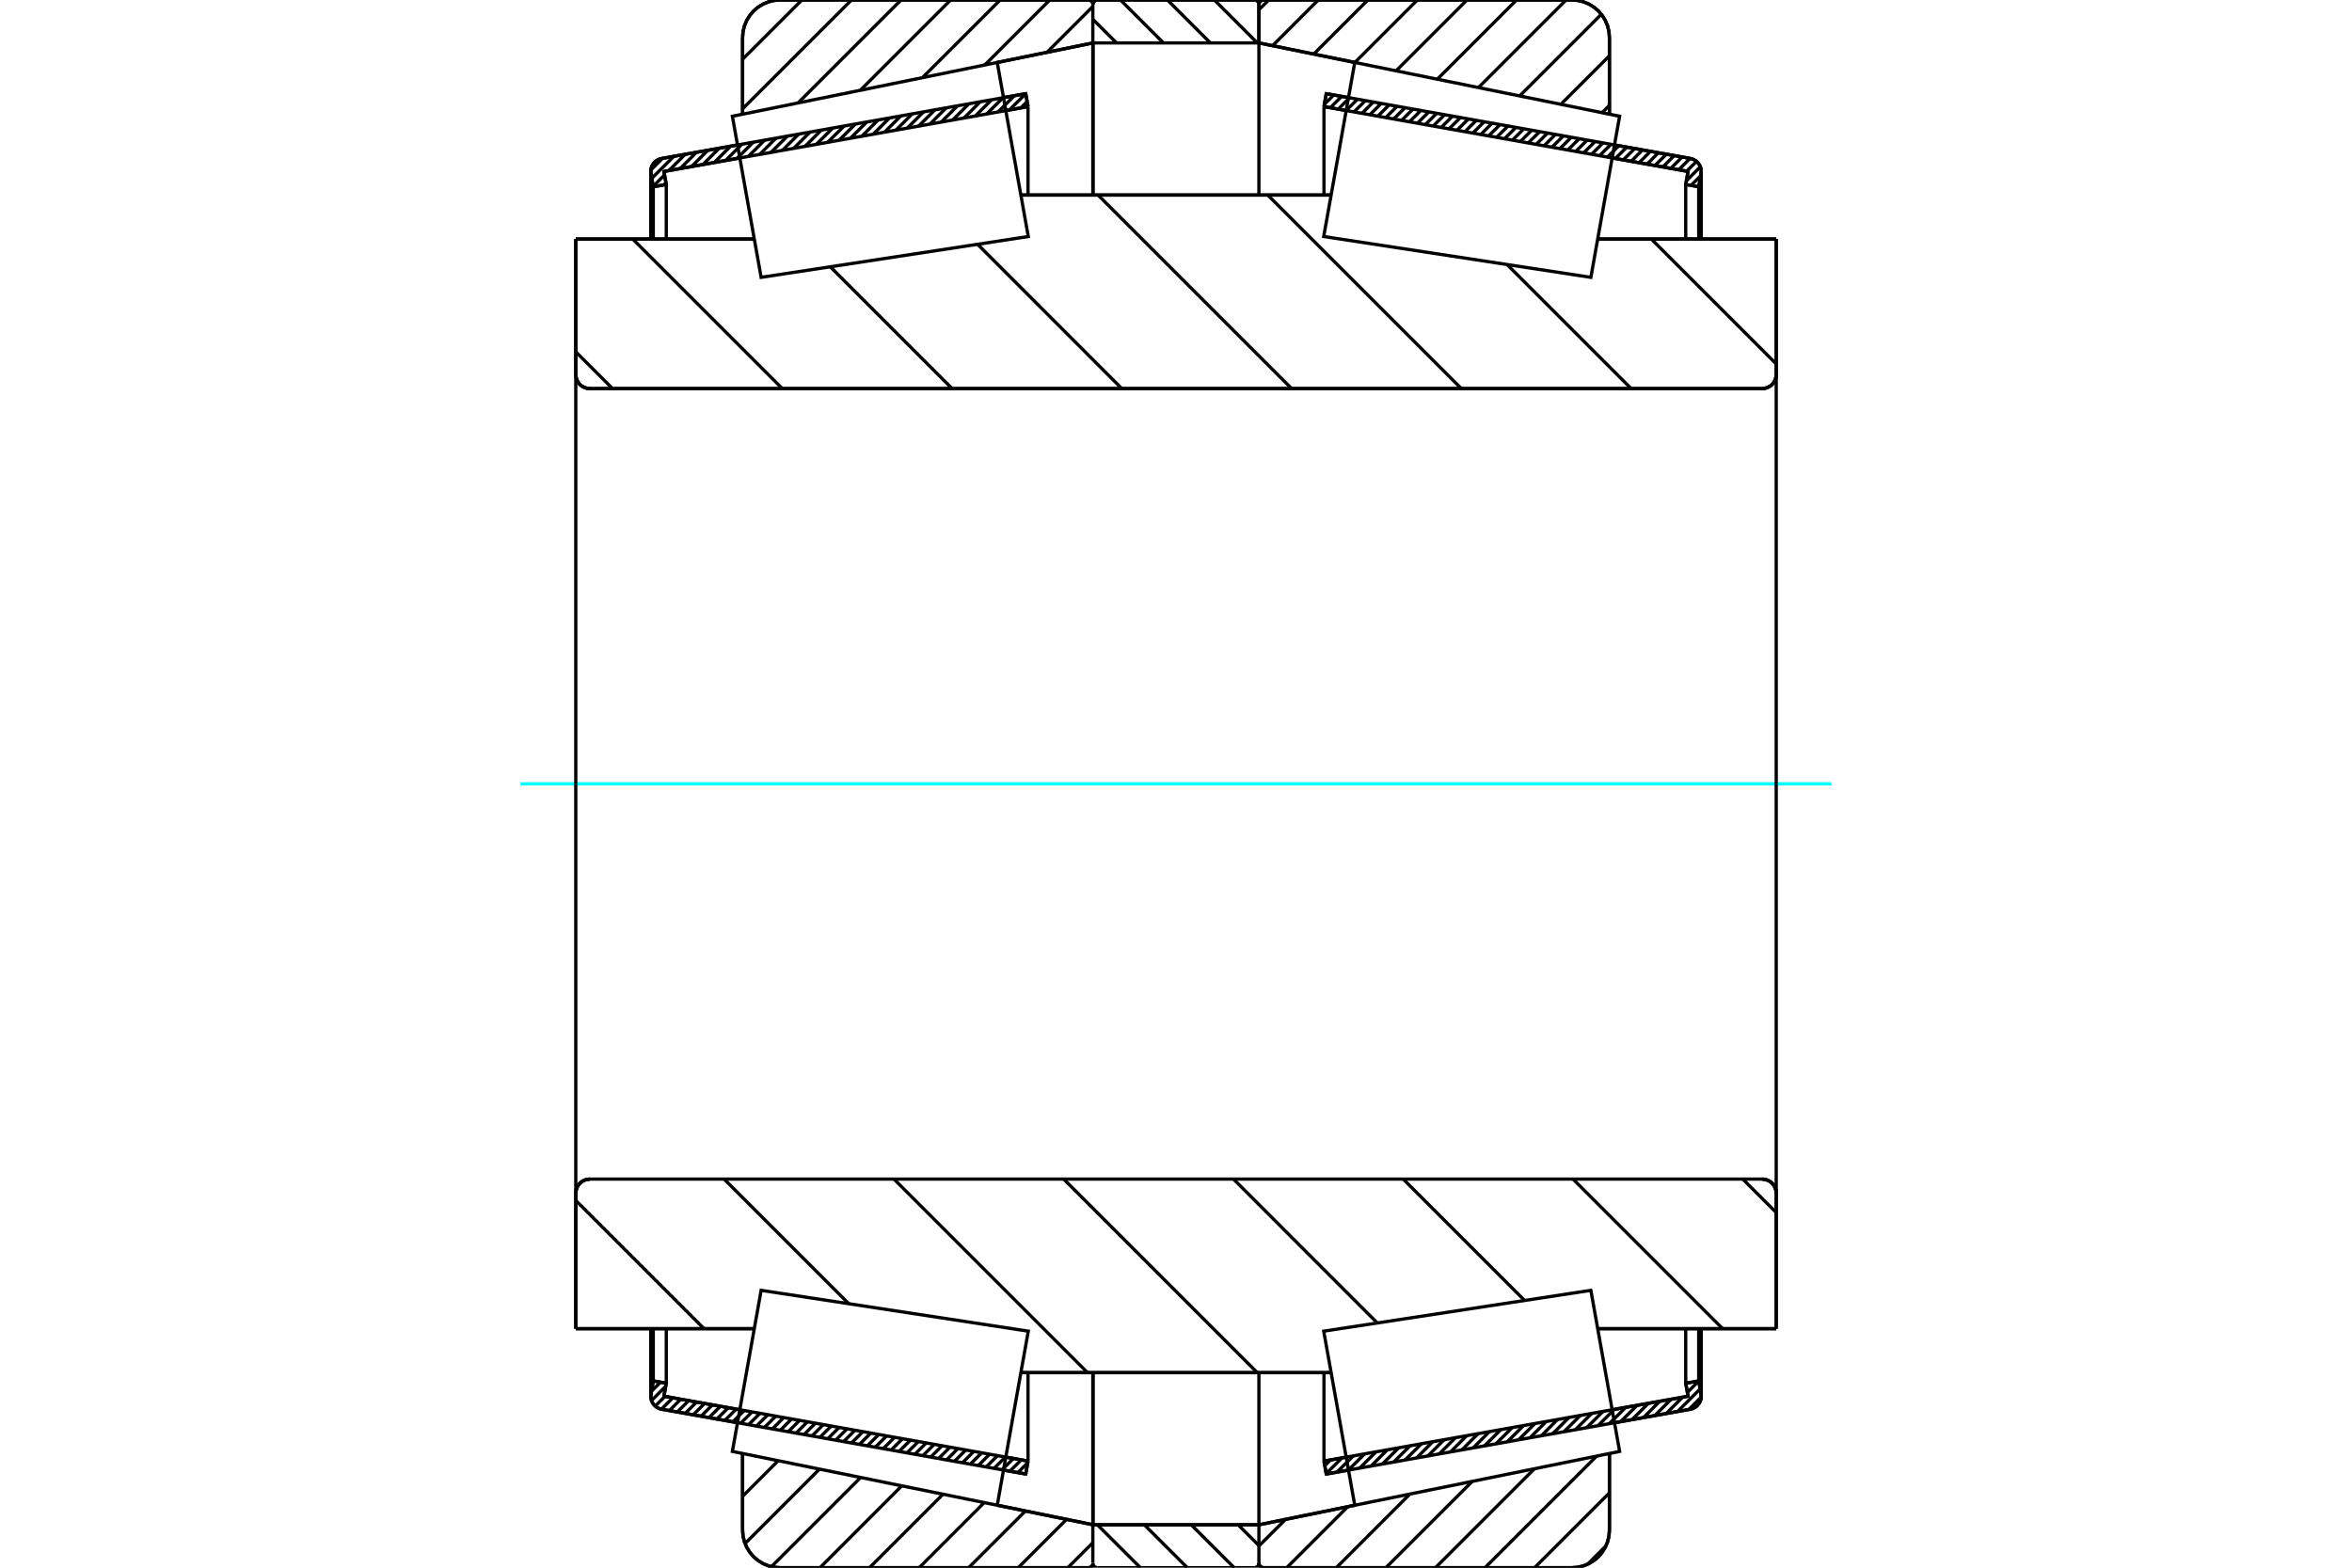 <?xml version="1.0" standalone="no"?>
<!DOCTYPE svg PUBLIC "-//W3C//DTD SVG 1.1//EN"
	"http://www.w3.org/Graphics/SVG/1.1/DTD/svg11.dtd">
<svg xmlns="http://www.w3.org/2000/svg" height="100%" width="100%" viewBox="0 0 36000 24000">
	<rect x="-1800" y="-1200" width="39600" height="26400" style="fill:#FFF"/>
	<g style="fill:none; fill-rule:evenodd" transform="matrix(1 0 0 1 0 0)">
		<g style="fill:none; stroke:#000; stroke-width:50; shape-rendering:geometricPrecision">
			<line x1="11289" y1="21781" x2="10127" y2="21574"/>
			<line x1="15700" y1="22566" x2="15360" y2="22506"/>
			<line x1="15735" y1="22368" x2="15700" y2="22566"/>
			<line x1="15395" y1="22307" x2="15735" y2="22368"/>
			<line x1="10162" y1="21375" x2="11324" y2="21582"/>
			<line x1="10198" y1="21176" x2="10162" y2="21375"/>
			<line x1="9999" y1="21141" x2="10198" y2="21176"/>
			<line x1="9964" y1="21340" x2="9999" y2="21141"/>
			<polyline points="9964,21340 9961,21357 9961,21375 9963,21406 9970,21437 9982,21465 9998,21492 10018,21516 10042,21537 10068,21553 10097,21566 10127,21574"/>
			<line x1="15360" y1="1494" x2="15700" y2="1434"/>
			<line x1="10127" y1="2426" x2="11289" y2="2219"/>
			<polyline points="10127,2426 10097,2434 10068,2447 10042,2463 10018,2484 9998,2508 9982,2535 9970,2563 9963,2594 9961,2625 9961,2643 9964,2660"/>
			<line x1="9999" y1="2859" x2="9964" y2="2660"/>
			<line x1="10198" y1="2824" x2="9999" y2="2859"/>
			<line x1="10162" y1="2625" x2="10198" y2="2824"/>
			<line x1="11324" y1="2418" x2="10162" y2="2625"/>
			<line x1="15735" y1="1632" x2="15395" y2="1693"/>
			<line x1="15700" y1="1434" x2="15735" y2="1632"/>
			<line x1="9999" y1="20341" x2="9999" y2="21141"/>
			<line x1="9999" y1="2859" x2="9999" y2="3659"/>
			<line x1="10198" y1="20341" x2="10198" y2="21176"/>
			<line x1="10198" y1="2824" x2="10198" y2="3659"/>
			<line x1="15735" y1="21014" x2="15735" y2="22368"/>
			<line x1="15735" y1="1632" x2="15735" y2="2986"/>
			<line x1="9961" y1="20341" x2="9961" y2="21375"/>
			<line x1="9961" y1="2625" x2="9961" y2="3659"/>
			<line x1="20640" y1="22506" x2="20300" y2="22566"/>
			<line x1="25873" y1="21574" x2="24711" y2="21781"/>
			<polyline points="25873,21574 25903,21566 25932,21553 25958,21537 25982,21516 26002,21492 26018,21465 26030,21437 26037,21406 26039,21375 26039,21357 26036,21340"/>
			<line x1="26001" y1="21141" x2="26036" y2="21340"/>
			<line x1="25802" y1="21176" x2="26001" y2="21141"/>
			<line x1="25838" y1="21375" x2="25802" y2="21176"/>
			<line x1="24676" y1="21582" x2="25838" y2="21375"/>
			<line x1="20265" y1="22368" x2="20605" y2="22307"/>
			<line x1="20300" y1="22566" x2="20265" y2="22368"/>
			<line x1="24711" y1="2219" x2="25873" y2="2426"/>
			<line x1="20300" y1="1434" x2="20640" y2="1494"/>
			<line x1="20265" y1="1632" x2="20300" y2="1434"/>
			<line x1="20605" y1="1693" x2="20265" y2="1632"/>
			<line x1="25838" y1="2625" x2="24676" y2="2418"/>
			<line x1="25802" y1="2824" x2="25838" y2="2625"/>
			<line x1="26001" y1="2859" x2="25802" y2="2824"/>
			<line x1="26036" y1="2660" x2="26001" y2="2859"/>
			<polyline points="26036,2660 26039,2643 26039,2625 26037,2594 26030,2563 26018,2535 26002,2508 25982,2484 25958,2463 25932,2447 25903,2434 25873,2426"/>
			<line x1="25802" y1="3659" x2="25802" y2="2824"/>
			<line x1="25802" y1="21176" x2="25802" y2="20341"/>
			<line x1="20265" y1="2986" x2="20265" y2="1632"/>
			<line x1="20265" y1="22368" x2="20265" y2="21014"/>
			<line x1="26001" y1="3659" x2="26001" y2="2859"/>
			<line x1="26001" y1="21141" x2="26001" y2="20341"/>
			<line x1="26039" y1="3659" x2="26039" y2="2625"/>
			<line x1="26039" y1="21375" x2="26039" y2="20341"/>
			<line x1="16727" y1="23343" x2="19269" y2="23343"/>
			<line x1="16727" y1="23343" x2="16727" y2="23343"/>
			<line x1="16799" y1="0" x2="19198" y2="0"/>
			<polyline points="16799,0 16788,1 16777,3 16767,7 16758,13 16750,19 16742,27 16736,36 16732,46 16729,57 16727,67"/>
			<line x1="16727" y1="21014" x2="16727" y2="23343"/>
			<line x1="16727" y1="657" x2="16727" y2="2986"/>
			<polyline points="8813,5734 8816,5767 8824,5800 8837,5831 8854,5860 8876,5886 8902,5908 8931,5925 8962,5938 8995,5946 9028,5949"/>
			<line x1="26972" y1="5949" x2="9028" y2="5949"/>
			<polyline points="26972,5949 27005,5946 27038,5938 27069,5925 27098,5908 27124,5886 27146,5860 27163,5831 27176,5800 27184,5767 27187,5734"/>
			<line x1="27187" y1="3659" x2="27187" y2="5734"/>
			<line x1="24455" y1="3659" x2="27187" y2="3659"/>
			<line x1="15626" y1="2986" x2="20374" y2="2986"/>
			<line x1="8813" y1="3659" x2="11545" y2="3659"/>
			<line x1="8813" y1="5734" x2="8813" y2="3659"/>
			<polyline points="9028,18051 8995,18054 8962,18062 8931,18075 8902,18092 8876,18114 8854,18140 8837,18169 8824,18200 8816,18233 8813,18266"/>
			<line x1="8813" y1="20341" x2="8813" y2="18266"/>
			<line x1="11545" y1="20341" x2="8813" y2="20341"/>
			<line x1="20374" y1="21014" x2="15626" y2="21014"/>
			<line x1="27187" y1="20341" x2="24455" y2="20341"/>
			<line x1="27187" y1="18266" x2="27187" y2="20341"/>
			<polyline points="27187,18266 27184,18233 27176,18200 27163,18169 27146,18140 27124,18114 27098,18092 27069,18075 27038,18062 27005,18054 26972,18051"/>
			<line x1="15626" y1="3638" x2="15626" y2="3638"/>
			<line x1="15626" y1="20362" x2="15626" y2="20362"/>
			<line x1="20374" y1="20362" x2="20374" y2="20362"/>
			<line x1="20374" y1="3638" x2="20374" y2="3638"/>
			<polyline points="8813,5734 8816,5767 8824,5800 8837,5831 8854,5860 8876,5886 8902,5908 8931,5925 8962,5938 8995,5946 9028,5949"/>
			<polyline points="9028,18051 8995,18054 8962,18062 8931,18075 8902,18092 8876,18114 8854,18140 8837,18169 8824,18200 8816,18233 8813,18266"/>
			<polyline points="26972,5949 27005,5946 27038,5938 27069,5925 27098,5908 27124,5886 27146,5860 27163,5831 27176,5800 27184,5767 27187,5734"/>
			<polyline points="27187,18266 27184,18233 27176,18200 27163,18169 27146,18140 27124,18114 27098,18092 27069,18075 27038,18062 27005,18054 26972,18051"/>
			<polyline points="16659,24000 16670,23999 16680,23997 16690,23993 16699,23987 16708,23981 16715,23973 16721,23964 16726,23954 16729,23944"/>
			<line x1="16731" y1="23343" x2="16731" y2="23343"/>
			<line x1="15264" y1="23044" x2="16731" y2="23343"/>
			<line x1="11366" y1="23426" x2="11366" y2="22251"/>
			<polyline points="11366,23426 11373,23516 11394,23604 11429,23687 11476,23763 11534,23832 11603,23890 11679,23937 11763,23972 11850,23993 11940,24000"/>
			<line x1="16659" y1="24000" x2="11940" y2="24000"/>
			<polyline points="16729,56 16726,46 16721,36 16715,27 16708,19 16699,13 16690,7 16680,3 16670,1 16659,0"/>
			<line x1="11940" y1="0" x2="16659" y2="0"/>
			<polyline points="11940,0 11850,7 11763,28 11679,63 11603,110 11534,168 11476,237 11429,313 11394,396 11373,484 11366,574"/>
			<line x1="11366" y1="1749" x2="11366" y2="574"/>
			<line x1="16730" y1="657" x2="15264" y2="956"/>
			<line x1="16731" y1="21014" x2="16731" y2="23343"/>
			<line x1="16731" y1="657" x2="16731" y2="2986"/>
			<polyline points="24634,574 24627,484 24606,396 24571,313 24524,237 24466,168 24397,110 24321,63 24237,28 24150,7 24060,0"/>
			<line x1="19341" y1="0" x2="24060" y2="0"/>
			<polyline points="19341,0 19330,1 19319,4 19309,8 19299,14 19290,21 19283,30 19277,39 19273,50 19270,60 19269,72 19269,72"/>
			<line x1="20736" y1="956" x2="19269" y2="657"/>
			<line x1="24634" y1="574" x2="24634" y2="1749"/>
			<polyline points="24060,24000 24150,23993 24237,23972 24321,23937 24397,23890 24466,23832 24524,23763 24571,23687 24606,23604 24627,23516 24634,23426"/>
			<line x1="24634" y1="22251" x2="24634" y2="23426"/>
			<line x1="19269" y1="23343" x2="20736" y2="23044"/>
			<line x1="19269" y1="23343" x2="19269" y2="23343"/>
			<polyline points="19269,23928 19270,23940 19273,23950 19277,23961 19283,23970 19290,23979 19299,23986 19309,23992 19319,23996 19330,23999 19341,24000"/>
			<line x1="24060" y1="24000" x2="19341" y2="24000"/>
			<line x1="19269" y1="2986" x2="19269" y2="657"/>
			<line x1="19269" y1="23343" x2="19269" y2="21014"/>
		</g>
		<g style="fill:none; stroke:#0FF; stroke-width:50; shape-rendering:geometricPrecision">
			<line x1="7967" y1="12000" x2="28033" y2="12000"/>
		</g>
		<g style="fill:none; stroke:#000; stroke-width:50; shape-rendering:geometricPrecision">
			<line x1="25275" y1="3659" x2="27187" y2="5571"/>
			<line x1="23068" y1="4050" x2="24967" y2="5949"/>
			<line x1="19405" y1="2986" x2="22368" y2="5949"/>
			<line x1="16807" y1="2986" x2="19770" y2="5949"/>
			<line x1="14962" y1="3739" x2="17171" y2="5949"/>
			<line x1="12708" y1="4084" x2="14573" y2="5949"/>
			<line x1="26675" y1="18051" x2="27187" y2="18563"/>
			<line x1="9684" y1="3659" x2="11974" y2="5949"/>
			<line x1="24077" y1="18051" x2="26367" y2="20341"/>
			<line x1="8813" y1="5386" x2="9376" y2="5949"/>
			<line x1="21478" y1="18051" x2="23336" y2="19909"/>
			<line x1="18880" y1="18051" x2="21082" y2="20254"/>
			<line x1="16281" y1="18051" x2="19244" y2="21014"/>
			<line x1="13683" y1="18051" x2="16646" y2="21014"/>
			<line x1="11084" y1="18051" x2="12992" y2="19959"/>
			<line x1="8813" y1="18378" x2="10776" y2="20341"/>
			<polyline points="8813,12000 8813,3659 8813,5734 8816,5767 8824,5800 8837,5831 8854,5860 8876,5886 8902,5908 8931,5925 8962,5938 8995,5946 9028,5949 26972,5949 27005,5946 27038,5938 27069,5925 27098,5908 27124,5886 27146,5860 27163,5831 27176,5800 27184,5767 27187,5734 27187,3659"/>
			<line x1="27187" y1="5734" x2="27187" y2="12000"/>
			<line x1="27187" y1="3659" x2="24455" y2="3659"/>
			<line x1="20374" y1="2986" x2="15626" y2="2986"/>
			<line x1="11545" y1="3659" x2="8813" y2="3659"/>
			<line x1="8813" y1="20341" x2="11545" y2="20341"/>
			<line x1="15626" y1="21014" x2="20374" y2="21014"/>
			<line x1="24455" y1="20341" x2="27187" y2="20341"/>
			<line x1="27187" y1="12000" x2="27187" y2="18266"/>
			<polyline points="27187,20341 27187,18266 27184,18233 27176,18200 27163,18169 27146,18140 27124,18114 27098,18092 27069,18075 27038,18062 27005,18054 26972,18051 9028,18051 8995,18054 8962,18062 8931,18075 8902,18092 8876,18114 8854,18140 8837,18169 8824,18200 8816,18233 8813,18266 8813,20341 8813,12000"/>
			<line x1="24581" y1="23666" x2="24299" y2="23948"/>
			<line x1="24634" y1="22854" x2="23488" y2="24000"/>
			<line x1="24439" y1="22291" x2="22730" y2="24000"/>
			<line x1="23486" y1="22485" x2="21971" y2="24000"/>
			<line x1="22534" y1="22679" x2="21212" y2="24000"/>
			<line x1="21581" y1="22872" x2="20454" y2="24000"/>
			<line x1="20629" y1="23066" x2="19695" y2="24000"/>
			<line x1="19677" y1="23260" x2="19269" y2="23667"/>
			<line x1="24634" y1="1612" x2="24521" y2="1726"/>
			<line x1="24634" y1="854" x2="23890" y2="1597"/>
			<line x1="24510" y1="219" x2="23260" y2="1469"/>
			<line x1="23970" y1="0" x2="22629" y2="1341"/>
			<line x1="23212" y1="0" x2="21999" y2="1213"/>
			<line x1="22453" y1="0" x2="21369" y2="1084"/>
			<line x1="21694" y1="0" x2="20738" y2="956"/>
			<line x1="20936" y1="0" x2="20108" y2="828"/>
			<line x1="20177" y1="0" x2="19478" y2="700"/>
			<line x1="19419" y1="0" x2="19269" y2="149"/>
			<polyline points="24634,1749 24634,574 24627,484 24606,396 24571,313 24524,237 24466,168 24397,110 24321,63 24237,28 24150,7 24060,0 19341,0 19330,1 19319,4 19309,8 19299,14 19290,21 19283,30 19277,39 19273,50 19270,60 19269,72 19269,657 20736,956"/>
			<polyline points="20736,23044 19269,23343 19269,23343"/>
			<polyline points="19269,23928 19270,23940 19273,23950 19277,23961 19283,23970 19290,23979 19299,23986 19309,23992 19319,23996 19330,23999 19341,24000 24060,24000 24150,23993 24237,23972 24321,23937 24397,23890 24466,23832 24524,23763 24571,23687 24606,23604 24627,23516 24634,23426 24634,22251"/>
			<line x1="16727" y1="23617" x2="16344" y2="24000"/>
			<line x1="16325" y1="23260" x2="15585" y2="24000"/>
			<line x1="15695" y1="23132" x2="14826" y2="24000"/>
			<line x1="15064" y1="23004" x2="14068" y2="24000"/>
			<line x1="14434" y1="22875" x2="13309" y2="24000"/>
			<line x1="13803" y1="22747" x2="12551" y2="24000"/>
			<line x1="13173" y1="22619" x2="11808" y2="23984"/>
			<line x1="12543" y1="22491" x2="11404" y2="23630"/>
			<line x1="11912" y1="22362" x2="11366" y2="22908"/>
			<line x1="16727" y1="99" x2="16025" y2="801"/>
			<line x1="16067" y1="0" x2="15073" y2="995"/>
			<line x1="15309" y1="0" x2="14120" y2="1188"/>
			<line x1="14550" y1="0" x2="13168" y2="1382"/>
			<line x1="13791" y1="0" x2="12215" y2="1576"/>
			<line x1="13033" y1="0" x2="11366" y2="1666"/>
			<line x1="12274" y1="0" x2="11366" y2="908"/>
			<line x1="11366" y1="1749" x2="11366" y2="574"/>
			<polyline points="11940,0 11850,7 11763,28 11679,63 11603,110 11534,168 11476,237 11429,313 11394,396 11373,484 11366,574"/>
			<line x1="11940" y1="0" x2="16659" y2="0"/>
			<polyline points="16729,56 16726,46 16721,36 16715,27 16708,19 16699,13 16690,7 16680,3 16670,1 16659,0"/>
			<line x1="16730" y1="657" x2="15264" y2="956"/>
			<polyline points="15264,23044 16731,23343 16731,23343"/>
			<polyline points="16659,24000 16670,23999 16680,23997 16690,23993 16699,23987 16708,23981 16715,23973 16721,23964 16726,23954 16729,23944"/>
			<line x1="16659" y1="24000" x2="11940" y2="24000"/>
			<polyline points="11366,23426 11373,23516 11394,23604 11429,23687 11476,23763 11534,23832 11603,23890 11679,23937 11763,23972 11850,23993 11940,24000"/>
			<line x1="11366" y1="23426" x2="11366" y2="22251"/>
			<polyline points="24570,20987 24790,22220 20736,23044 20499,21712 20261,20379 24350,19754 24570,20987"/>
			<polyline points="24570,3013 24350,4246 20261,3621 20499,2288 20736,956 24790,1780 24570,3013"/>
			<polyline points="11430,20987 11650,19754 15739,20379 15501,21712 15264,23044 11210,22220 11430,20987"/>
			<polyline points="11430,3013 11210,1780 15264,956 15501,2288 15739,3621 11650,4246 11430,3013"/>
			<line x1="18587" y1="0" x2="19244" y2="657"/>
			<line x1="17869" y1="0" x2="18526" y2="657"/>
			<line x1="17151" y1="0" x2="17808" y2="657"/>
			<line x1="16727" y1="294" x2="17090" y2="657"/>
			<line x1="18951" y1="23343" x2="19269" y2="23661"/>
			<line x1="18233" y1="23343" x2="18891" y2="24000"/>
			<line x1="17515" y1="23343" x2="18173" y2="24000"/>
			<line x1="16797" y1="23343" x2="17455" y2="24000"/>
			<line x1="16727" y1="657" x2="16727" y2="72"/>
			<polyline points="16799,0 16788,1 16777,4 16766,8 16757,14 16748,21 16741,30 16735,39 16731,50 16728,60 16727,72"/>
			<line x1="16799" y1="0" x2="19198" y2="0"/>
			<polyline points="19269,72 19269,60 19266,50 19262,39 19256,30 19248,21 19240,14 19230,8 19220,4 19209,1 19198,0"/>
			<polyline points="19269,72 19269,657 16727,657"/>
			<polyline points="16727,23343 19269,23343 19269,23928"/>
			<polyline points="19198,24000 19209,23999 19220,23996 19230,23992 19240,23986 19248,23979 19256,23970 19262,23961 19266,23950 19269,23940 19269,23928"/>
			<line x1="19198" y1="24000" x2="16799" y2="24000"/>
			<polyline points="16727,23928 16728,23940 16731,23950 16735,23961 16741,23970 16748,23979 16757,23986 16766,23992 16777,23996 16788,23999 16799,24000"/>
			<line x1="16727" y1="23928" x2="16727" y2="23343"/>
			<line x1="26039" y1="21389" x2="25850" y2="21578"/>
			<line x1="26023" y1="21263" x2="25677" y2="21609"/>
			<line x1="26001" y1="21142" x2="25827" y2="21316"/>
			<line x1="25753" y1="21390" x2="25503" y2="21640"/>
			<line x1="25828" y1="21171" x2="25805" y2="21195"/>
			<line x1="25579" y1="21421" x2="25329" y2="21671"/>
			<line x1="25405" y1="21452" x2="25156" y2="21702"/>
			<line x1="25231" y1="21483" x2="24982" y2="21732"/>
			<line x1="25058" y1="21514" x2="24808" y2="21763"/>
			<line x1="24884" y1="21545" x2="24634" y2="21794"/>
			<line x1="24710" y1="21576" x2="24461" y2="21825"/>
			<line x1="24536" y1="21607" x2="24287" y2="21856"/>
			<line x1="24363" y1="21638" x2="24113" y2="21887"/>
			<line x1="24189" y1="21669" x2="23939" y2="21918"/>
			<line x1="24015" y1="21700" x2="23766" y2="21949"/>
			<line x1="23841" y1="21730" x2="23592" y2="21980"/>
			<line x1="23668" y1="21761" x2="23418" y2="22011"/>
			<line x1="23494" y1="21792" x2="23244" y2="22042"/>
			<line x1="23320" y1="21823" x2="23071" y2="22073"/>
			<line x1="23146" y1="21854" x2="22897" y2="22104"/>
			<line x1="22973" y1="21885" x2="22723" y2="22135"/>
			<line x1="22799" y1="21916" x2="22549" y2="22166"/>
			<line x1="22625" y1="21947" x2="22376" y2="22197"/>
			<line x1="22451" y1="21978" x2="22202" y2="22228"/>
			<line x1="22278" y1="22009" x2="22028" y2="22259"/>
			<line x1="22104" y1="22040" x2="21854" y2="22290"/>
			<line x1="21930" y1="22071" x2="21681" y2="22321"/>
			<line x1="21757" y1="22102" x2="21507" y2="22351"/>
			<line x1="21583" y1="22133" x2="21333" y2="22382"/>
			<line x1="21409" y1="22164" x2="21159" y2="22413"/>
			<line x1="21235" y1="22195" x2="20986" y2="22444"/>
			<line x1="21062" y1="22226" x2="20812" y2="22475"/>
			<line x1="20888" y1="22257" x2="20638" y2="22506"/>
			<line x1="20714" y1="22288" x2="20464" y2="22537"/>
			<line x1="20540" y1="22319" x2="20299" y2="22560"/>
			<line x1="20367" y1="22349" x2="20277" y2="22439"/>
			<line x1="26031" y1="2691" x2="25884" y2="2838"/>
			<line x1="26026" y1="2553" x2="25812" y2="2767"/>
			<line x1="25967" y1="2470" x2="25816" y2="2621"/>
			<line x1="25868" y1="2425" x2="25694" y2="2600"/>
			<line x1="25747" y1="2404" x2="25573" y2="2578"/>
			<line x1="25626" y1="2382" x2="25452" y2="2556"/>
			<line x1="25505" y1="2361" x2="25331" y2="2535"/>
			<line x1="25384" y1="2339" x2="25210" y2="2513"/>
			<line x1="25262" y1="2317" x2="25088" y2="2492"/>
			<line x1="25141" y1="2296" x2="24967" y2="2470"/>
			<line x1="25020" y1="2274" x2="24846" y2="2448"/>
			<line x1="24899" y1="2253" x2="24725" y2="2427"/>
			<line x1="24778" y1="2231" x2="24603" y2="2405"/>
			<line x1="24656" y1="2210" x2="24482" y2="2384"/>
			<line x1="24535" y1="2188" x2="24361" y2="2362"/>
			<line x1="24414" y1="2166" x2="24240" y2="2340"/>
			<line x1="24293" y1="2145" x2="24119" y2="2319"/>
			<line x1="24172" y1="2123" x2="23997" y2="2297"/>
			<line x1="24050" y1="2102" x2="23876" y2="2276"/>
			<line x1="23929" y1="2080" x2="23755" y2="2254"/>
			<line x1="23808" y1="2058" x2="23634" y2="2233"/>
			<line x1="23687" y1="2037" x2="23513" y2="2211"/>
			<line x1="23566" y1="2015" x2="23391" y2="2189"/>
			<line x1="23444" y1="1994" x2="23270" y2="2168"/>
			<line x1="23323" y1="1972" x2="23149" y2="2146"/>
			<line x1="23202" y1="1950" x2="23028" y2="2125"/>
			<line x1="23081" y1="1929" x2="22907" y2="2103"/>
			<line x1="22960" y1="1907" x2="22785" y2="2081"/>
			<line x1="22838" y1="1886" x2="22664" y2="2060"/>
			<line x1="22717" y1="1864" x2="22543" y2="2038"/>
			<line x1="22596" y1="1843" x2="22422" y2="2017"/>
			<line x1="22475" y1="1821" x2="22301" y2="1995"/>
			<line x1="22354" y1="1799" x2="22179" y2="1973"/>
			<line x1="22232" y1="1778" x2="22058" y2="1952"/>
			<line x1="22111" y1="1756" x2="21937" y2="1930"/>
			<line x1="21990" y1="1735" x2="21816" y2="1909"/>
			<line x1="21869" y1="1713" x2="21695" y2="1887"/>
			<line x1="21747" y1="1691" x2="21573" y2="1866"/>
			<line x1="21626" y1="1670" x2="21452" y2="1844"/>
			<line x1="21505" y1="1648" x2="21331" y2="1822"/>
			<line x1="21384" y1="1627" x2="21210" y2="1801"/>
			<line x1="21263" y1="1605" x2="21089" y2="1779"/>
			<line x1="21141" y1="1583" x2="20967" y2="1758"/>
			<line x1="21020" y1="1562" x2="20846" y2="1736"/>
			<line x1="20899" y1="1540" x2="20725" y2="1714"/>
			<line x1="20778" y1="1519" x2="20604" y2="1693"/>
			<line x1="20657" y1="1497" x2="20483" y2="1671"/>
			<line x1="20535" y1="1476" x2="20361" y2="1650"/>
			<line x1="20414" y1="1454" x2="20271" y2="1597"/>
			<polyline points="20265,1632 20300,1434 25873,2426"/>
			<polyline points="26036,2660 26039,2629 26038,2597 26031,2566 26019,2537 26003,2510 25983,2485 25959,2464 25933,2447 25904,2434 25873,2426"/>
			<polyline points="26036,2660 26001,2859 25802,2824 25838,2625 20265,1632"/>
			<polyline points="20265,22368 25838,21375 25802,21176 26001,21141 26036,21340"/>
			<polyline points="25873,21574 25904,21566 25933,21553 25959,21536 25983,21515 26003,21490 26019,21463 26031,21434 26038,21403 26039,21371 26036,21340"/>
			<polyline points="25873,21574 20300,22566 20265,22368"/>
			<line x1="15731" y1="22393" x2="15579" y2="22545"/>
			<line x1="15632" y1="22349" x2="15458" y2="22523"/>
			<line x1="15511" y1="22328" x2="15337" y2="22502"/>
			<line x1="15389" y1="22306" x2="15215" y2="22480"/>
			<line x1="15268" y1="22284" x2="15094" y2="22459"/>
			<line x1="15147" y1="22263" x2="14973" y2="22437"/>
			<line x1="15026" y1="22241" x2="14852" y2="22415"/>
			<line x1="14905" y1="22220" x2="14731" y2="22394"/>
			<line x1="14783" y1="22198" x2="14609" y2="22372"/>
			<line x1="14662" y1="22176" x2="14488" y2="22351"/>
			<line x1="14541" y1="22155" x2="14367" y2="22329"/>
			<line x1="14420" y1="22133" x2="14246" y2="22307"/>
			<line x1="14299" y1="22112" x2="14125" y2="22286"/>
			<line x1="14177" y1="22090" x2="14003" y2="22264"/>
			<line x1="14056" y1="22069" x2="13882" y2="22243"/>
			<line x1="13935" y1="22047" x2="13761" y2="22221"/>
			<line x1="13814" y1="22025" x2="13640" y2="22199"/>
			<line x1="13693" y1="22004" x2="13518" y2="22178"/>
			<line x1="13571" y1="21982" x2="13397" y2="22156"/>
			<line x1="13450" y1="21961" x2="13276" y2="22135"/>
			<line x1="13329" y1="21939" x2="13155" y2="22113"/>
			<line x1="13208" y1="21917" x2="13034" y2="22091"/>
			<line x1="13087" y1="21896" x2="12912" y2="22070"/>
			<line x1="12965" y1="21874" x2="12791" y2="22048"/>
			<line x1="12844" y1="21853" x2="12670" y2="22027"/>
			<line x1="12723" y1="21831" x2="12549" y2="22005"/>
			<line x1="12602" y1="21809" x2="12428" y2="21984"/>
			<line x1="12481" y1="21788" x2="12306" y2="21962"/>
			<line x1="12359" y1="21766" x2="12185" y2="21940"/>
			<line x1="12238" y1="21745" x2="12064" y2="21919"/>
			<line x1="12117" y1="21723" x2="11943" y2="21897"/>
			<line x1="11996" y1="21701" x2="11822" y2="21876"/>
			<line x1="11875" y1="21680" x2="11700" y2="21854"/>
			<line x1="11753" y1="21658" x2="11579" y2="21832"/>
			<line x1="11632" y1="21637" x2="11458" y2="21811"/>
			<line x1="11511" y1="21615" x2="11337" y2="21789"/>
			<line x1="11390" y1="21594" x2="11216" y2="21768"/>
			<line x1="11269" y1="21572" x2="11094" y2="21746"/>
			<line x1="11147" y1="21550" x2="10973" y2="21724"/>
			<line x1="11026" y1="21529" x2="10852" y2="21703"/>
			<line x1="10905" y1="21507" x2="10731" y2="21681"/>
			<line x1="10784" y1="21486" x2="10610" y2="21660"/>
			<line x1="10663" y1="21464" x2="10488" y2="21638"/>
			<line x1="10541" y1="21442" x2="10367" y2="21617"/>
			<line x1="10420" y1="21421" x2="10246" y2="21595"/>
			<line x1="10299" y1="21399" x2="10125" y2="21573"/>
			<line x1="10178" y1="21378" x2="10029" y2="21526"/>
			<line x1="10190" y1="21223" x2="9972" y2="21441"/>
			<line x1="10109" y1="21160" x2="9971" y2="21299"/>
			<line x1="15722" y1="1554" x2="15624" y2="1652"/>
			<line x1="15700" y1="1434" x2="15450" y2="1683"/>
			<line x1="15526" y1="1465" x2="15276" y2="1714"/>
			<line x1="15352" y1="1496" x2="15102" y2="1745"/>
			<line x1="15178" y1="1526" x2="14929" y2="1776"/>
			<line x1="15005" y1="1557" x2="14755" y2="1807"/>
			<line x1="14831" y1="1588" x2="14581" y2="1838"/>
			<line x1="14657" y1="1619" x2="14407" y2="1869"/>
			<line x1="14483" y1="1650" x2="14234" y2="1900"/>
			<line x1="14310" y1="1681" x2="14060" y2="1931"/>
			<line x1="14136" y1="1712" x2="13886" y2="1962"/>
			<line x1="13962" y1="1743" x2="13713" y2="1993"/>
			<line x1="13788" y1="1774" x2="13539" y2="2024"/>
			<line x1="13615" y1="1805" x2="13365" y2="2055"/>
			<line x1="13441" y1="1836" x2="13191" y2="2086"/>
			<line x1="13267" y1="1867" x2="13018" y2="2116"/>
			<line x1="13093" y1="1898" x2="12844" y2="2147"/>
			<line x1="12920" y1="1929" x2="12670" y2="2178"/>
			<line x1="12746" y1="1960" x2="12496" y2="2209"/>
			<line x1="12572" y1="1991" x2="12323" y2="2240"/>
			<line x1="12398" y1="2022" x2="12149" y2="2271"/>
			<line x1="12225" y1="2053" x2="11975" y2="2302"/>
			<line x1="12051" y1="2084" x2="11801" y2="2333"/>
			<line x1="11877" y1="2115" x2="11628" y2="2364"/>
			<line x1="11703" y1="2145" x2="11454" y2="2395"/>
			<line x1="11530" y1="2176" x2="11280" y2="2426"/>
			<line x1="11356" y1="2207" x2="11106" y2="2457"/>
			<line x1="11182" y1="2238" x2="10933" y2="2488"/>
			<line x1="11008" y1="2269" x2="10759" y2="2519"/>
			<line x1="10835" y1="2300" x2="10585" y2="2550"/>
			<line x1="10661" y1="2331" x2="10411" y2="2581"/>
			<line x1="10193" y1="2799" x2="10162" y2="2830"/>
			<line x1="10487" y1="2362" x2="10238" y2="2612"/>
			<line x1="10172" y1="2678" x2="9998" y2="2852"/>
			<line x1="10314" y1="2393" x2="9976" y2="2730"/>
			<line x1="10140" y1="2424" x2="9962" y2="2602"/>
			<polyline points="15735,1632 15700,1434 10127,2426 10096,2434 10067,2447 10041,2464 10017,2485 9997,2510 9981,2537 9969,2566 9962,2597 9961,2629 9964,2660 9999,2859 10198,2824 10162,2625 15735,1632"/>
			<polyline points="15735,22368 10162,21375 10198,21176 9999,21141 9964,21340 9961,21371 9962,21403 9969,21434 9981,21463 9997,21490 10017,21515 10041,21536 10067,21553 10096,21566 10127,21574 15700,22566 15735,22368"/>
		</g>
	</g>
</svg>
